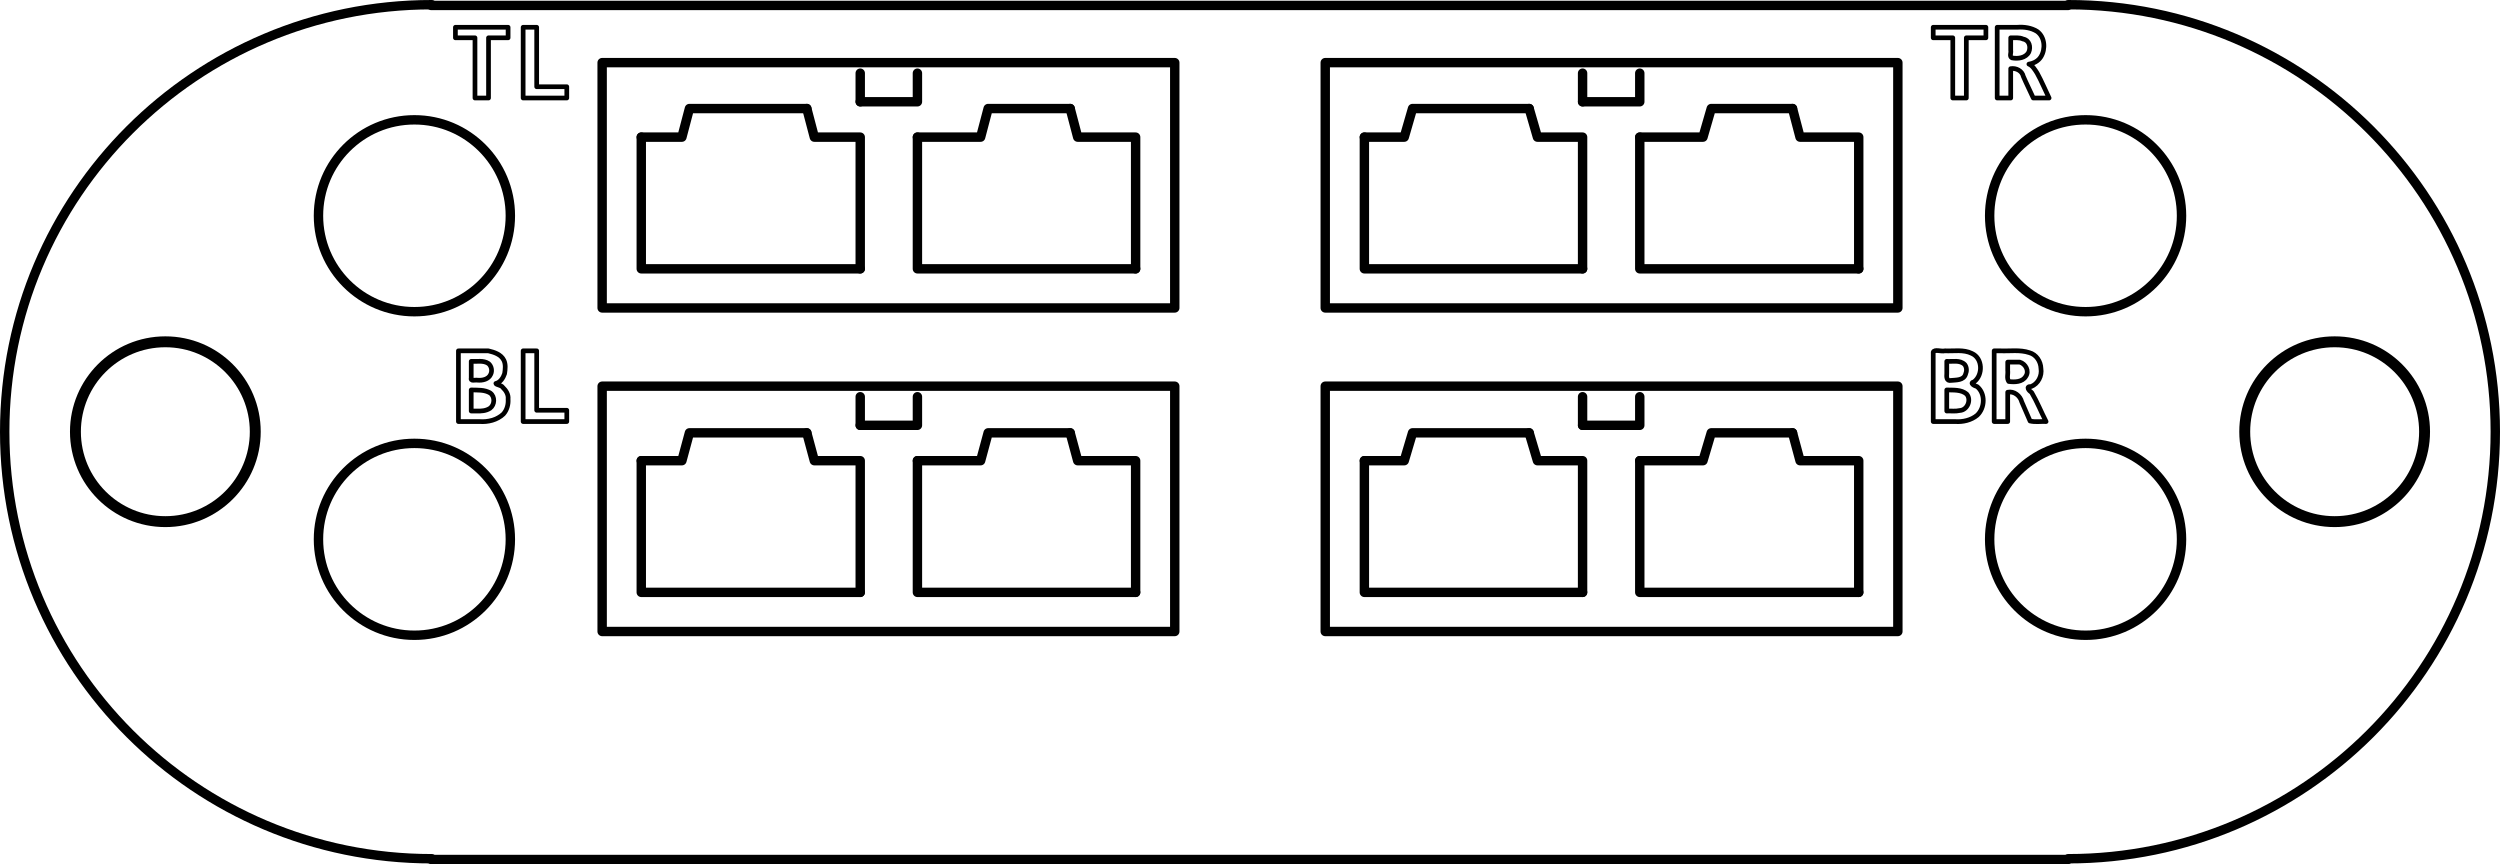 <?xml version="1.0" encoding="UTF-8" standalone="no"?>
<!-- Created with Inkscape (http://www.inkscape.org/) -->

<svg
   xmlns:dc="http://purl.org/dc/elements/1.1/"
   xmlns:cc="http://creativecommons.org/ns#"
   xmlns:rdf="http://www.w3.org/1999/02/22-rdf-syntax-ns#"
   xmlns:svg="http://www.w3.org/2000/svg"
   xmlns="http://www.w3.org/2000/svg"
   xmlns:sodipodi="http://sodipodi.sourceforge.net/DTD/sodipodi-0.dtd"
   xmlns:inkscape="http://www.inkscape.org/namespaces/inkscape"
   version="1.1"
   id="svg815"
   xml:space="preserve"
   width="265.8"
   height="91.88"
   viewBox="0 0 265.8 91.88"
   sodipodi:docname="temp_connector_back.svg"
   inkscape:version="0.92.4 (5da689c313, 2019-01-14)"
   inkscape:export-filename="C:\Users\css\Desktop\temp_bank.png"
   inkscape:export-xdpi="361.17383"
   inkscape:export-ydpi="361.17383"><defs
     id="defs819"><clipPath
       clipPathUnits="userSpaceOnUse"
       id="clipPath831"><path
         d="m 6030,9334 h 3613 v 1439 H 6030 V 9334"
         id="path829"
         inkscape:connector-curvature="0" /></clipPath><clipPath
       clipPathUnits="userSpaceOnUse"
       id="clipPath2231"><path
         d="M 0,0 H 19842 V 14031 H 0 V 0"
         id="path2229"
         inkscape:connector-curvature="0" /></clipPath><clipPath
       clipPathUnits="userSpaceOnUse"
       id="clipPath2291"><path
         d="M 0,0 H 19842 V 14031 H 0 V 0"
         id="path2289"
         inkscape:connector-curvature="0" /></clipPath><clipPath
       clipPathUnits="userSpaceOnUse"
       id="clipPath2303"><path
         d="M 0,0 H 19842 V 14031 H 0 V 0"
         id="path2301"
         inkscape:connector-curvature="0" /></clipPath></defs><sodipodi:namedview
     pagecolor="#ffffff"
     bordercolor="#666666"
     borderopacity="1"
     objecttolerance="10"
     gridtolerance="10"
     guidetolerance="10"
     inkscape:pageopacity="0"
     inkscape:pageshadow="2"
     inkscape:window-width="1920"
     inkscape:window-height="1017"
     id="namedview817"
     showgrid="false"
     fit-margin-top="0"
     fit-margin-left="0"
     fit-margin-right="0"
     fit-margin-bottom="0"
     showguides="false"
     inkscape:zoom="3.0213775"
     inkscape:cx="85.786746"
     inkscape:cy="23.115463"
     inkscape:window-x="-8"
     inkscape:window-y="-8"
     inkscape:window-maximized="1"
     inkscape:current-layer="g827" /><g
     id="g823"
     inkscape:groupmode="layer"
     inkscape:label="thermo"
     transform="matrix(0.08,0,0,-0.08,-494.06,852.26)"><g
       id="g825"><g
         id="g827"
         clip-path="url(#clipPath831)"><path
           d="m 7598,10078 10,-37 h 77 v -175"
           style="fill:none;stroke:#000000;stroke-width:12.5;stroke-linecap:round;stroke-linejoin:round;stroke-miterlimit:10;stroke-dasharray:none;stroke-opacity:1"
           id="path989"
           inkscape:connector-curvature="0" /><path
           d="m 7028,10041 h 54 l 10,37 h 156"
           style="fill:none;stroke:#000000;stroke-width:12.5;stroke-linecap:round;stroke-linejoin:round;stroke-miterlimit:10;stroke-dasharray:none;stroke-opacity:1"
           id="path995"
           inkscape:connector-curvature="0" /><path
           d="m 7395,10041 h 84 l 10,37 h 109"
           style="fill:none;stroke:#000000;stroke-width:12.5;stroke-linecap:round;stroke-linejoin:round;stroke-miterlimit:10;stroke-dasharray:none;stroke-opacity:1"
           id="path1001"
           inkscape:connector-curvature="0" /><path
           d="m 7248,10078 10,-37 h 61 v -175"
           style="fill:none;stroke:#000000;stroke-width:12.5;stroke-linecap:round;stroke-linejoin:round;stroke-miterlimit:10;stroke-dasharray:none;stroke-opacity:1"
           id="path1003"
           inkscape:connector-curvature="0" /><path
           d="m 7319,10088 v 38"
           style="fill:none;stroke:#000000;stroke-width:12.5;stroke-linecap:round;stroke-linejoin:round;stroke-miterlimit:10;stroke-dasharray:none;stroke-opacity:1"
           id="path1005"
           inkscape:connector-curvature="0" /><path
           d="m 7395,10126 v -38 h -76"
           style="fill:none;stroke:#000000;stroke-width:12.5;stroke-linecap:round;stroke-linejoin:round;stroke-miterlimit:10;stroke-dasharray:none;stroke-opacity:1"
           id="path1007"
           inkscape:connector-curvature="0" /><path
           d="m 7685,9866 h -290 v 175"
           style="fill:none;stroke:#000000;stroke-width:12.5;stroke-linecap:round;stroke-linejoin:round;stroke-miterlimit:10;stroke-dasharray:none;stroke-opacity:1"
           id="path1011"
           inkscape:connector-curvature="0" /><path
           style="fill:none;stroke:#000000;stroke-width:12.5;stroke-linecap:round;stroke-linejoin:round;stroke-miterlimit:10;stroke-dasharray:none;stroke-opacity:1"
           d="m 7319,9866 c -97,0 -194,0 -291,0 0,58.333 0,116.667 0,175"
           id="path1013"
           inkscape:connector-curvature="0" /><path
           d="m 8558,10078 10,-37 h 78 v -175"
           style="fill:none;stroke:#000000;stroke-width:12.5;stroke-linecap:round;stroke-linejoin:round;stroke-miterlimit:10;stroke-dasharray:none;stroke-opacity:1"
           id="path1283"
           inkscape:connector-curvature="0" /><path
           d="m 7989,10041 h 53 l 11,37 h 155"
           style="fill:none;stroke:#000000;stroke-width:12.5;stroke-linecap:round;stroke-linejoin:round;stroke-miterlimit:10;stroke-dasharray:none;stroke-opacity:1"
           id="path1289"
           inkscape:connector-curvature="0" /><path
           d="m 8355,10041 h 84 l 11,37 h 108"
           style="fill:none;stroke:#000000;stroke-width:12.5;stroke-linecap:round;stroke-linejoin:round;stroke-miterlimit:10;stroke-dasharray:none;stroke-opacity:1"
           id="path1295"
           inkscape:connector-curvature="0" /><path
           d="m 8208,10078 11,-37 h 60 v -175"
           style="fill:none;stroke:#000000;stroke-width:12.5;stroke-linecap:round;stroke-linejoin:round;stroke-miterlimit:10;stroke-dasharray:none;stroke-opacity:1"
           id="path1297"
           inkscape:connector-curvature="0" /><path
           d="m 8279,10088 v 38"
           style="fill:none;stroke:#000000;stroke-width:12.5;stroke-linecap:round;stroke-linejoin:round;stroke-miterlimit:10;stroke-dasharray:none;stroke-opacity:1"
           id="path1299"
           inkscape:connector-curvature="0" /><path
           d="m 8355,10126 v -38 h -76"
           style="fill:none;stroke:#000000;stroke-width:12.5;stroke-linecap:round;stroke-linejoin:round;stroke-miterlimit:10;stroke-dasharray:none;stroke-opacity:1"
           id="path1301"
           inkscape:connector-curvature="0" /><path
           d="m 8646,9866 h -291 v 175"
           style="fill:none;stroke:#000000;stroke-width:12.5;stroke-linecap:round;stroke-linejoin:round;stroke-miterlimit:10;stroke-dasharray:none;stroke-opacity:1"
           id="path1305"
           inkscape:connector-curvature="0" /><path
           d="m 8279,9866 h -290 v 175"
           style="fill:none;stroke:#000000;stroke-width:12.5;stroke-linecap:round;stroke-linejoin:round;stroke-miterlimit:10;stroke-dasharray:none;stroke-opacity:1"
           id="path1307"
           inkscape:connector-curvature="0" /><path
           d="m 7598,10509 10,-38 h 77 v -175"
           style="fill:none;stroke:#000000;stroke-width:12.5;stroke-linecap:round;stroke-linejoin:round;stroke-miterlimit:10;stroke-dasharray:none;stroke-opacity:1"
           id="path1617"
           inkscape:connector-curvature="0" /><path
           d="m 7028,10471 h 54 l 10,38 h 156"
           style="fill:none;stroke:#000000;stroke-width:12.5;stroke-linecap:round;stroke-linejoin:round;stroke-miterlimit:10;stroke-dasharray:none;stroke-opacity:1"
           id="path1623"
           inkscape:connector-curvature="0" /><path
           d="m 7395,10471 h 84 l 10,38 h 109"
           style="fill:none;stroke:#000000;stroke-width:12.5;stroke-linecap:round;stroke-linejoin:round;stroke-miterlimit:10;stroke-dasharray:none;stroke-opacity:1"
           id="path1629"
           inkscape:connector-curvature="0" /><path
           d="m 7248,10509 10,-38 h 61 v -175"
           style="fill:none;stroke:#000000;stroke-width:12.5;stroke-linecap:round;stroke-linejoin:round;stroke-miterlimit:10;stroke-dasharray:none;stroke-opacity:1"
           id="path1631"
           inkscape:connector-curvature="0" /><path
           d="m 7319,10518 v 38"
           style="fill:none;stroke:#000000;stroke-width:12.5;stroke-linecap:round;stroke-linejoin:round;stroke-miterlimit:10;stroke-dasharray:none;stroke-opacity:1"
           id="path1633"
           inkscape:connector-curvature="0" /><path
           d="m 7395,10556 v -38 h -76"
           style="fill:none;stroke:#000000;stroke-width:12.5;stroke-linecap:round;stroke-linejoin:round;stroke-miterlimit:10;stroke-dasharray:none;stroke-opacity:1"
           id="path1635"
           inkscape:connector-curvature="0" /><path
           d="m 7685,10296 h -290 v 175"
           style="fill:none;stroke:#000000;stroke-width:12.5;stroke-linecap:round;stroke-linejoin:round;stroke-miterlimit:10;stroke-dasharray:none;stroke-opacity:1"
           id="path1639"
           inkscape:connector-curvature="0" /><path
           d="m 7319,10296 h -291 v 175"
           style="fill:none;stroke:#000000;stroke-width:12.5;stroke-linecap:round;stroke-linejoin:round;stroke-miterlimit:10;stroke-dasharray:none;stroke-opacity:1"
           id="path1641"
           inkscape:connector-curvature="0" /><path
           d="m 8558,10509 10,-38 h 78 v -175"
           style="fill:none;stroke:#000000;stroke-width:12.5;stroke-linecap:round;stroke-linejoin:round;stroke-miterlimit:10;stroke-dasharray:none;stroke-opacity:1"
           id="path1967"
           inkscape:connector-curvature="0" /><path
           d="m 7989,10471 h 53 l 11,38 h 155"
           style="fill:none;stroke:#000000;stroke-width:12.5;stroke-linecap:round;stroke-linejoin:round;stroke-miterlimit:10;stroke-dasharray:none;stroke-opacity:1"
           id="path1973"
           inkscape:connector-curvature="0" /><path
           d="m 8355,10471 h 84 l 11,38 h 108"
           style="fill:none;stroke:#000000;stroke-width:12.5;stroke-linecap:round;stroke-linejoin:round;stroke-miterlimit:10;stroke-dasharray:none;stroke-opacity:1"
           id="path1979"
           inkscape:connector-curvature="0" /><path
           d="m 8208,10509 11,-38 h 60 v -175"
           style="fill:none;stroke:#000000;stroke-width:12.5;stroke-linecap:round;stroke-linejoin:round;stroke-miterlimit:10;stroke-dasharray:none;stroke-opacity:1"
           id="path1981"
           inkscape:connector-curvature="0" /><path
           d="m 8279,10518 v 38"
           style="fill:none;stroke:#000000;stroke-width:12.5;stroke-linecap:round;stroke-linejoin:round;stroke-miterlimit:10;stroke-dasharray:none;stroke-opacity:1"
           id="path1983"
           inkscape:connector-curvature="0" /><path
           d="m 8355,10556 v -38 h -76"
           style="fill:none;stroke:#000000;stroke-width:12.5;stroke-linecap:round;stroke-linejoin:round;stroke-miterlimit:10;stroke-dasharray:none;stroke-opacity:1"
           id="path1985"
           inkscape:connector-curvature="0" /><path
           d="m 8646,10296 h -291 v 175"
           style="fill:none;stroke:#000000;stroke-width:12.5;stroke-linecap:round;stroke-linejoin:round;stroke-miterlimit:10;stroke-dasharray:none;stroke-opacity:1"
           id="path1989"
           inkscape:connector-curvature="0" /><path
           d="m 8279,10296 h -290 v 175"
           style="fill:none;stroke:#000000;stroke-width:12.5;stroke-linecap:round;stroke-linejoin:round;stroke-miterlimit:10;stroke-dasharray:none;stroke-opacity:1"
           id="path1991"
           inkscape:connector-curvature="0" /><g
           id="g2145"
           transform="rotate(-90,9657,709.5)"
           style="stroke-width:12.5;stroke-miterlimit:10;stroke-dasharray:none"><path
             d="M 0,-127.5 C 70.416,-127.5 127.5,-70.416 127.5,0 127.5,70.416 70.416,127.5 0,127.5 -70.416,127.5 -127.5,70.416 -127.5,0 -127.5,-70.416 -70.416,-127.5 0,-127.5"
             style="fill:none;stroke:#000000;stroke-width:12.5;stroke-linecap:round;stroke-linejoin:round;stroke-miterlimit:10;stroke-dasharray:none;stroke-opacity:1"
             id="path2147"
             inkscape:connector-curvature="0" /></g><g
           id="g2149"
           transform="rotate(-90,8331.5,1605)"
           style="stroke-width:12.5;stroke-miterlimit:10;stroke-dasharray:none"><path
             d="M 0,-127.5 C 70.416,-127.5 127.5,-70.416 127.5,0 127.5,70.416 70.416,127.5 0,127.5 -70.416,127.5 -127.5,70.416 -127.5,0 -127.5,-70.416 -70.416,-127.5 0,-127.5"
             style="fill:none;stroke:#000000;stroke-width:12.5;stroke-linecap:round;stroke-linejoin:round;stroke-miterlimit:10;stroke-dasharray:none;stroke-opacity:1"
             id="path2151"
             inkscape:connector-curvature="0" /></g><g
           id="g2153"
           transform="rotate(-90,8546.5,1820)"
           style="stroke-width:12.5;stroke-miterlimit:10;stroke-dasharray:none"><path
             d="M 0,-127.5 C 70.416,-127.5 127.5,-70.416 127.5,0 127.5,70.416 70.416,127.5 0,127.5 -70.416,127.5 -127.5,70.416 -127.5,0 -127.5,-70.416 -70.416,-127.5 0,-127.5"
             style="fill:none;stroke:#000000;stroke-width:12.5;stroke-linecap:round;stroke-linejoin:round;stroke-miterlimit:10;stroke-dasharray:none;stroke-opacity:1"
             id="path2155"
             inkscape:connector-curvature="0" /></g><g
           id="g2157"
           transform="rotate(-90,9442,494.5)"
           style="stroke-width:12.5;stroke-miterlimit:10;stroke-dasharray:none"><path
             d="M 0,-127.5 C 70.416,-127.5 127.5,-70.416 127.5,0 127.5,70.416 70.416,127.5 0,127.5 -70.416,127.5 -127.5,70.416 -127.5,0 -127.5,-70.416 -70.416,-127.5 0,-127.5"
             style="fill:none;stroke:#000000;stroke-width:12.5;stroke-linecap:round;stroke-linejoin:round;stroke-miterlimit:10;stroke-dasharray:none;stroke-opacity:1"
             id="path2159"
             inkscape:connector-curvature="0" /></g><g
           id="g2161"
           transform="rotate(-90,9679,400.5)"
           style="stroke-width:12.5;stroke-miterlimit:10;stroke-dasharray:none"><path
             d="M 0,-118.5 C 65.446,-118.5 118.5,-65.446 118.5,0 118.5,65.446 65.446,118.5 0,118.5 -65.446,118.5 -118.5,65.446 -118.5,0 -118.5,-65.446 -65.446,-118.5 0,-118.5"
             style="fill:none;stroke:#000000;stroke-width:12.5;stroke-linecap:round;stroke-linejoin:round;stroke-miterlimit:10;stroke-dasharray:none;stroke-opacity:1"
             id="path2163"
             inkscape:connector-curvature="0" /></g><g
           id="g2165"
           transform="rotate(-90,8237.5,1842)"
           style="stroke-width:12.5;stroke-miterlimit:10;stroke-dasharray:none"><path
             d="M 0,-118.5 C 65.446,-118.5 118.5,-65.446 118.5,0 118.5,65.446 65.446,118.5 0,118.5 -65.446,118.5 -118.5,65.446 -118.5,0 -118.5,-65.446 -65.446,-118.5 0,-118.5"
             style="fill:none;stroke:#000000;stroke-width:12.5;stroke-linecap:round;stroke-linejoin:round;stroke-miterlimit:10;stroke-dasharray:none;stroke-opacity:1"
             id="path2167"
             inkscape:connector-curvature="0" /></g><g
           id="g2169"
           transform="rotate(-90,8237.5,1842)"
           style="stroke-width:12.5;stroke-miterlimit:10;stroke-dasharray:none"><path
             d="M 0,-120.5 C 66.55,-120.5 120.5,-66.55 120.5,0 120.5,66.55 66.55,120.5 0,120.5 -66.55,120.5 -120.5,66.55 -120.5,0 -120.5,-66.55 -66.55,-120.5 0,-120.5"
             style="fill:none;stroke:#000000;stroke-width:12.5;stroke-linecap:round;stroke-linejoin:round;stroke-miterlimit:10;stroke-dasharray:none;stroke-opacity:1"
             id="path2171"
             inkscape:connector-curvature="0" /></g><g
           id="g2173"
           transform="rotate(-90,9679,400.5)"
           style="stroke-width:12.5;stroke-miterlimit:10;stroke-dasharray:none"><path
             d="M 0,-120.5 C 66.55,-120.5 120.5,-66.55 120.5,0 120.5,66.55 66.55,120.5 0,120.5 -66.55,120.5 -120.5,66.55 -120.5,0 -120.5,-66.55 -66.55,-120.5 0,-120.5"
             style="fill:none;stroke:#000000;stroke-width:12.5;stroke-linecap:round;stroke-linejoin:round;stroke-miterlimit:10;stroke-dasharray:none;stroke-opacity:1"
             id="path2175"
             inkscape:connector-curvature="0" /></g><path
           d="m 6976,10244 v 326 h 761 v -326 h -761"
           style="fill:none;stroke:#000000;stroke-width:12.5;stroke-linecap:round;stroke-linejoin:round;stroke-miterlimit:10;stroke-dasharray:none;stroke-opacity:1"
           id="path2177"
           inkscape:connector-curvature="0" /><path
           d="m 7737,10140 v -326 h -761 v 326 h 761"
           style="fill:none;stroke:#000000;stroke-width:12.5;stroke-linecap:round;stroke-linejoin:round;stroke-miterlimit:10;stroke-dasharray:none;stroke-opacity:1"
           id="path2179"
           inkscape:connector-curvature="0" /><path
           d="m 7937,10244 v 326 h 761 v -326 h -761"
           style="fill:none;stroke:#000000;stroke-width:12.5;stroke-linecap:round;stroke-linejoin:round;stroke-miterlimit:10;stroke-dasharray:none;stroke-opacity:1"
           id="path2181"
           inkscape:connector-curvature="0" /><path
           style="fill:none;stroke:#000000;stroke-width:12.5;stroke-linecap:round;stroke-linejoin:round;stroke-miterlimit:10;stroke-dasharray:none;stroke-opacity:1"
           d="m 7937,9814 c 0,108.667 0,217.333 0,326 253.667,0 507.333,0 761,0 0,-108.667 0,-217.333 0,-326 -253.667,0 -507.333,0 -761,0 z"
           id="path2183"
           inkscape:connector-curvature="0" /><path
           d="M 6749,9511 H 8924"
           style="fill:none;stroke:#000000;stroke-width:12.5;stroke-linecap:round;stroke-linejoin:round;stroke-miterlimit:10;stroke-dasharray:none;stroke-opacity:1"
           id="path2185"
           inkscape:connector-curvature="0" /><g
           id="g2187"
           transform="rotate(90,-1665,8414.5)"
           style="stroke-width:12.5;stroke-miterlimit:10;stroke-dasharray:none"><path
             d="M 567.5,0 C 567.5,313.422 313.422,567.5 0,567.5 -313.422,567.5 -567.5,313.422 -567.5,0"
             style="fill:none;stroke:#000000;stroke-width:12.5;stroke-linecap:round;stroke-linejoin:round;stroke-miterlimit:10;stroke-dasharray:none;stroke-opacity:1"
             id="path2189"
             inkscape:connector-curvature="0" /></g><path
           d="M 8924,10646 H 6749"
           style="fill:none;stroke:#000000;stroke-width:12.5;stroke-linecap:round;stroke-linejoin:round;stroke-miterlimit:10;stroke-dasharray:none;stroke-opacity:1"
           id="path2191"
           inkscape:connector-curvature="0" /><g
           id="g2193"
           transform="rotate(-90,9502,577.5)"
           style="stroke-width:12.5;stroke-miterlimit:10;stroke-dasharray:none"><path
             d="M 567.5,0 C 567.5,313.422 313.422,567.5 0,567.5 -313.422,567.5 -567.5,313.422 -567.5,0"
             style="fill:none;stroke:#000000;stroke-width:12.5;stroke-linecap:round;stroke-linejoin:round;stroke-miterlimit:10;stroke-dasharray:none;stroke-opacity:1"
             id="path2195"
             inkscape:connector-curvature="0" /></g><path
           style="fill:none;stroke:#000000;stroke-width:6.25;stroke-linecap:round;stroke-linejoin:round;stroke-miterlimit:10;stroke-dasharray:none;stroke-opacity:1"
           d="m 8872,10584 c -4.03,-7.857 -14.476,-9.205 -22.304,-7.656 -3.804,1.869 -0.96,6.559 -1.696,9.866 0,5.597 0,11.193 0,16.79 5.522,-0.211 11.227,0.826 16.421,-1.62 8.355,-1.437 10.505,-10.629 7.579,-17.38 z"
           id="path2197"
           inkscape:connector-curvature="0" /><path
           style="fill:none;stroke:#000000;stroke-width:6.25;stroke-linecap:round;stroke-linejoin:round;stroke-miterlimit:10;stroke-dasharray:none;stroke-opacity:1"
           d="m 8899,10523 c -5.399,10.957 -9.964,22.4 -15.908,33.041 -2.862,4.558 -6.181,10.127 -10.933,11.989 6.308,0.981 12.326,4.028 15.845,9.569 6.576,10.426 5.469,26.485 -5.057,33.967 -7.814,4.791 -17.112,6.12 -26.138,5.445 -8.936,-0.05 -17.873,0.02 -26.809,-0.01 0,-31.333 0,-62.667 0,-94 6,0 12,0 18,0 0,13 0,26 0,39 7.129,1.213 15.148,-2.885 16.739,-10.283 4.123,-9.708 8.933,-19.102 13.261,-28.717 7,0 14,0 21,0 z"
           id="path2199"
           inkscape:connector-curvature="0" /><path
           style="fill:none;stroke:#000000;stroke-width:6.25;stroke-linecap:round;stroke-linejoin:round;stroke-miterlimit:10;stroke-dasharray:none;stroke-opacity:1"
           d="m 8868,10153 c -4.565,-7.649 -14.742,-7.747 -22.574,-6.77 -2.995,4.307 -0.824,9.777 -1.426,14.632 0,3.713 0,7.425 0,11.138 5.333,0 10.667,0 16,0 7.737,-2.27 13.028,-11.826 8,-19 z"
           id="path2201"
           inkscape:connector-curvature="0" /><path
           style="fill:none;stroke:#000000;stroke-width:6.25;stroke-linecap:round;stroke-linejoin:round;stroke-miterlimit:10;stroke-dasharray:none;stroke-opacity:1"
           d="m 8895,10093 c -6.582,12.737 -11.866,26.2 -19.162,38.528 -3.409,2.314 -8.617,8.373 -0.735,8.012 9.379,3.635 14.689,14.294 13.061,24.041 -0.276,9.289 -6.164,18.479 -15.421,20.979 -12.538,4.204 -25.916,1.846 -38.867,2.44 -2.625,0 -5.25,0 -7.875,0 0,-31.333 0,-62.667 0,-94 6,0 12,0 18,0 0,13 0,26 0,39 8.478,1.855 16.665,-4.814 18.645,-12.856 3.918,-8.371 7.17,-17.035 11.054,-25.421 6.926,-1.658 14.222,-0.367 21.301,-0.723 z"
           id="path2203"
           inkscape:connector-curvature="0" /><path
           style="fill:none;stroke:#000000;stroke-width:6.25;stroke-linecap:round;stroke-linejoin:round;stroke-miterlimit:10;stroke-dasharray:none;stroke-opacity:1"
           d="m 6802,10107 c 0,9.333 0,18.667 0,28 8.466,-0.281 17.898,0.53 25.361,-4.14 6.478,-4.839 5.945,-15.553 -0.387,-20.21 -5.267,-3.471 -11.631,-3.906 -17.758,-3.65 -2.405,0 -4.811,0 -7.216,0 z"
           id="path2205"
           inkscape:connector-curvature="0" /><path
           style="fill:none;stroke:#000000;stroke-width:6.25;stroke-linecap:round;stroke-linejoin:round;stroke-miterlimit:10;stroke-dasharray:none;stroke-opacity:1"
           d="m 6828,10156 c -2.806,-6.859 -11.076,-8.65 -17.75,-7.995 -3.227,0.596 -9.72,-2.054 -8.25,3.251 0,7.249 0,14.498 0,21.747 7.608,-0.52 16.283,1.697 22.973,-2.946 4.103,-3.512 5.089,-9.607 3.027,-14.057 z"
           id="path2207"
           inkscape:connector-curvature="0" /><path
           style="fill:none;stroke:#000000;stroke-width:6.25;stroke-linecap:round;stroke-linejoin:round;stroke-miterlimit:10;stroke-dasharray:none;stroke-opacity:1"
           d="m 6813,10093 c 11.308,-0.867 23.388,2.068 31.767,9.993 4.8,5.415 6.767,12.837 6.233,19.958 0.656,5.902 -2.821,11.503 -6.989,15.397 -1.867,3.187 -8.995,3.376 -9.244,5.286 5.874,1.323 9.809,7.535 11.595,13.042 0.916,5.759 1.637,12.422 -0.95,17.747 -3.811,7.884 -12.811,10.721 -20.709,12.562 -13.212,0.05 -26.473,0 -39.703,0.01 0,-31.333 0,-62.667 0,-94 9.333,0 18.667,0 28,0 z"
           id="path2209"
           inkscape:connector-curvature="0" /><path
           d="m 6929,10523 v 15 h -40 v 79 h -18 v -94 h 58"
           style="fill:none;stroke:#000000;stroke-width:6.25;stroke-linecap:round;stroke-linejoin:round;stroke-miterlimit:10;stroke-dasharray:none;stroke-opacity:1"
           id="path2211"
           inkscape:connector-curvature="0" /><path
           d="m 6851,10603 v 14 h -70 v -14 h 26 v -80 h 18 v 80 h 26"
           style="fill:none;stroke:#000000;stroke-width:6.25;stroke-linecap:round;stroke-linejoin:round;stroke-miterlimit:10;stroke-dasharray:none;stroke-opacity:1"
           id="path2213"
           inkscape:connector-curvature="0" /><path
           style="fill:none;stroke:#000000;stroke-width:6.25;stroke-linecap:round;stroke-linejoin:round;stroke-miterlimit:10;stroke-dasharray:none;stroke-opacity:1"
           d="m 6929,10093 c 0,5 0,10 0,15 -13.333,0 -26.667,0 -40,0 0,26.333 0,52.667 0,79 -6,0 -12,0 -18,0 0,-31.333 0,-62.667 0,-94 19.333,0 38.667,0 58,0 z"
           id="path2215"
           inkscape:connector-curvature="0" /><path
           style="fill:none;stroke:#000000;stroke-width:6.25;stroke-linecap:round;stroke-linejoin:round;stroke-miterlimit:10;stroke-dasharray:none;stroke-opacity:1"
           d="m 8788,10156 c -2.512,-8.439 -12.558,-7.646 -19.447,-8.356 -6.166,-1.175 -5.879,5.097 -5.553,9.278 0,5.36 0,10.721 0,16.081 7.987,-0.552 17.607,2.146 23.92,-4.301 2.698,-3.604 2.857,-8.666 1.08,-12.702 z"
           id="path2217"
           inkscape:connector-curvature="0" /><path
           style="fill:none;stroke:#000000;stroke-width:6.25;stroke-linecap:round;stroke-linejoin:round;stroke-miterlimit:10;stroke-dasharray:none;stroke-opacity:1"
           d="m 8763,10107 c 0,9.333 0,18.667 0,28 8.931,-0.312 19.227,0.722 26.486,-5.508 6.512,-7.578 0.929,-21.232 -9.164,-21.808 -5.685,-1.356 -11.556,-0.416 -17.321,-0.684 z"
           id="path2219"
           inkscape:connector-curvature="0" /><path
           style="fill:none;stroke:#000000;stroke-width:6.25;stroke-linecap:round;stroke-linejoin:round;stroke-miterlimit:10;stroke-dasharray:none;stroke-opacity:1"
           d="m 8774,10093 c 10.278,-0.769 21.337,1.69 29.371,8.356 10.448,9.754 11.299,28.85 -0.123,38.15 -3.045,0.847 -10.782,4.554 -3.853,6.413 11.91,9.136 11.438,31.176 -3.003,37.586 -11.188,5.607 -23.956,2.863 -35.943,3.489 -4.478,-1.278 -14.094,2.573 -15.449,-1.849 0,-30.714 0,-61.428 0,-92.142 9.666,0 19.339,0 29,0 z"
           id="path2221"
           inkscape:connector-curvature="0" /><path
           style="fill:none;stroke:#000000;stroke-width:6.25;stroke-linecap:round;stroke-linejoin:round;stroke-miterlimit:10;stroke-dasharray:none;stroke-opacity:1"
           d="m 8815,10603 c 0,4.667 0,9.333 0,14 -23.333,0 -46.667,0 -70,0 0,-4.667 0,-9.333 0,-14 8.667,0 17.333,0 26,0 0,-26.667 0,-53.333 0,-80 6,0 12,0 18,0 0,26.667 0,53.333 0,80 8.667,0 17.333,0 26,0 z"
           id="path2223"
           inkscape:connector-curvature="0" /></g></g></g></svg>